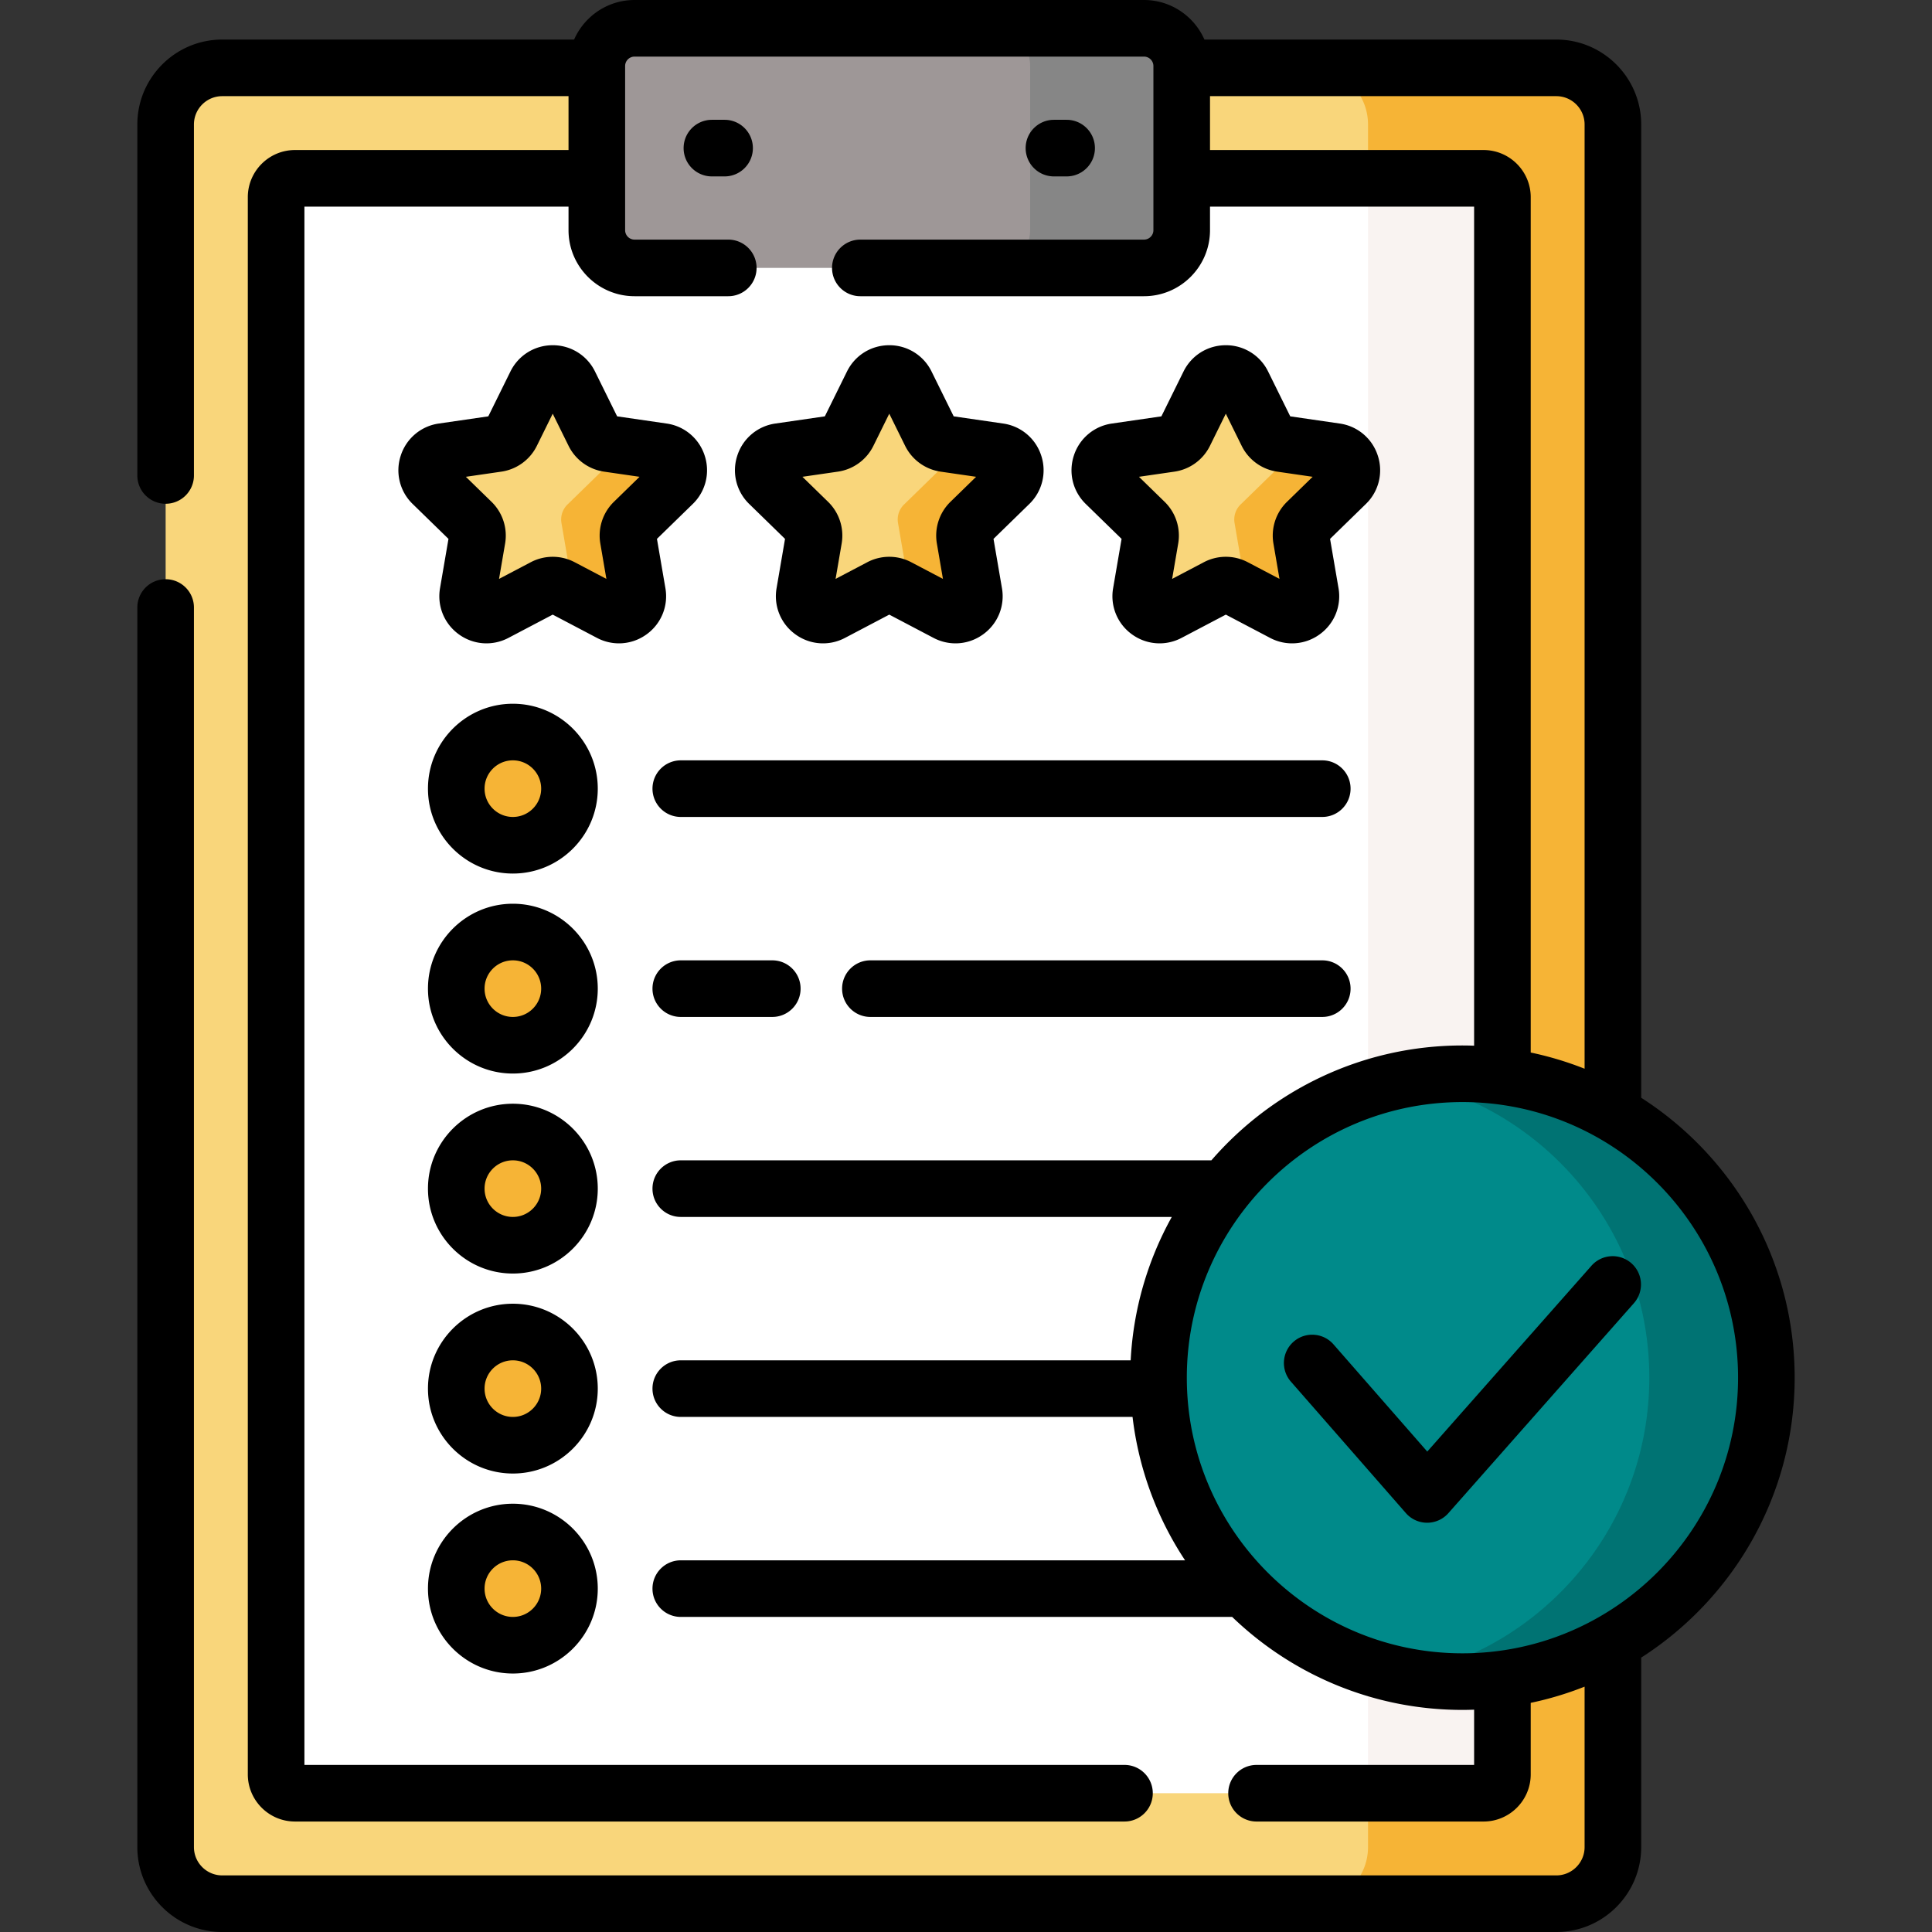 <?xml version="1.0" encoding="UTF-8"?>
<svg xmlns="http://www.w3.org/2000/svg" xmlns:xlink="http://www.w3.org/1999/xlink" version="1.1" width="512" height="512" x="0" y="0" viewBox="0 0 512 512" style="enable-background:new 0 0 512 512" xml:space="preserve" class="">
  <rect x="0" y="0" width="512" height="512" fill="#333333" stroke="none"/>
  <g>
    <path d="M387.563 444.645c-43.86 0-79.543-35.683-79.543-79.542 0-43.86 35.683-79.543 79.543-79.543a79.025 79.025 0 0 1 39.871 10.759V32.983c0-8.284-6.716-15-15-15H312.165V61c0 4.963-4.037 9-9 9h-135c-4.962 0-9-4.037-9-9V17.983H58.896c-8.284 0-15 6.716-15 15V489.5c0 8.284 6.716 15 15 15h353.539c8.284 0 15-6.716 15-15v-55.615c-11.733 6.828-25.348 10.76-39.872 10.76z" style="" fill="#f9d67b" data-original="#ffe177" class="" opacity="1"></path>
    <path d="M412.434 17.983h-64.895c8.284 0 15 6.716 15 15v14.278h30.617a5 5 0 0 1 5 5v234.006a79.062 79.062 0 0 1 29.278 10.052V32.983c0-8.284-6.715-15-15-15zM398.156 443.937v26.285a5 5 0 0 1-5 5h-30.617V489.5c0 8.284-6.716 15-15 15h64.895c8.284 0 15-6.716 15-15v-55.615a79.056 79.056 0 0 1-29.278 10.052z" style="" fill="#f6b436" data-original="#ffd15b" class="" opacity="1"></path>
    <path d="M387.563 444.645c-43.86 0-79.543-35.683-79.543-79.542 0-43.86 35.683-79.543 79.543-79.543 3.594 0 7.125.263 10.594.727V52.261a5 5 0 0 0-5-5h-80.991V61c0 4.963-4.037 9-9 9h-135c-4.962 0-9-4.037-9-9V47.261H78.173a5 5 0 0 0-5 5v417.961a5 5 0 0 0 5 5h314.983a5 5 0 0 0 5-5v-26.304c-3.468.464-7 .727-10.593.727z" style="" fill="#ffffff" data-original="#ffffff"></path>
    <path d="M387.562 284.56c3.594 0 7.125.259 10.594.716V52.261a5 5 0 0 0-5-5h-30.617v241.283a80.43 80.43 0 0 1 25.023-3.984zM387.562 445.645a80.436 80.436 0 0 1-25.024-3.984v33.561h30.617a5 5 0 0 0 5-5v-25.293a81.158 81.158 0 0 1-10.593.716z" style="" fill="#f9f3f1" data-original="#f9f3f1"></path>
    <path d="M303.165 71h-135c-5.523 0-10-4.477-10-10V17.5c0-5.523 4.477-10 10-10h135c5.523 0 10 4.477 10 10V61c0 5.523-4.477 10-10 10z" style="" fill="#9e9797" data-original="#9e9797"></path>
    <path d="M303.165 7.5H263c5.523 0 10 4.477 10 10V61c0 5.523-4.477 10-10 10h40.165c5.523 0 10-4.477 10-10V17.5c0-5.523-4.477-10-10-10z" style="" fill="#868686" data-original="#868686"></path>
    <path d="m329.338 101.774 6.445 13.06a4.997 4.997 0 0 0 3.765 2.735l14.412 2.094c4.101.596 5.739 5.636 2.771 8.528l-10.429 10.166a5.003 5.003 0 0 0-1.438 4.426l2.462 14.354c.701 4.085-3.587 7.199-7.255 5.271l-12.891-6.777a4.998 4.998 0 0 0-4.653 0l-12.891 6.777c-3.668 1.928-7.955-1.186-7.255-5.271l2.462-14.354a5.003 5.003 0 0 0-1.438-4.426l-10.429-10.166c-2.968-2.893-1.33-7.933 2.771-8.528l14.412-2.094a5 5 0 0 0 3.765-2.735l6.445-13.06c1.836-3.716 7.135-3.716 8.969 0z" style="" fill="#f9d67b" data-original="#ffe177" class="" opacity="1"></path>
    <path d="M356.731 128.192c2.968-2.893 1.33-7.932-2.771-8.528l-12.003-1.744a5.43 5.43 0 0 1-1.637 4.519l-11.555 11.264a5.538 5.538 0 0 0-1.593 4.904l2.728 15.905a5.526 5.526 0 0 1-.132 2.48l10.304 5.417c3.668 1.928 7.955-1.186 7.255-5.271l-2.462-14.354a5.003 5.003 0 0 1 1.438-4.426l10.428-10.166z" style="" fill="#f6b436" data-original="#ffd15b" class="" opacity="1"></path>
    <path d="m240.149 101.774 6.445 13.06a4.997 4.997 0 0 0 3.765 2.735l14.412 2.094c4.101.596 5.739 5.636 2.771 8.528l-10.429 10.166a5.003 5.003 0 0 0-1.438 4.426l2.462 14.354c.701 4.085-3.587 7.199-7.255 5.271l-12.891-6.777a4.998 4.998 0 0 0-4.653 0l-12.891 6.777c-3.668 1.928-7.955-1.186-7.255-5.271l2.462-14.354a5.003 5.003 0 0 0-1.438-4.426l-10.429-10.166c-2.968-2.893-1.33-7.933 2.771-8.528l14.412-2.094a5 5 0 0 0 3.765-2.735l6.445-13.06c1.835-3.716 7.134-3.716 8.969 0zM150.959 101.774l6.445 13.06a4.997 4.997 0 0 0 3.765 2.735l14.412 2.094c4.101.596 5.739 5.636 2.771 8.528l-10.429 10.166a5.003 5.003 0 0 0-1.438 4.426l2.462 14.354c.701 4.085-3.587 7.199-7.255 5.271l-12.891-6.777a4.998 4.998 0 0 0-4.653 0l-12.891 6.777c-3.668 1.928-7.955-1.186-7.255-5.271l2.462-14.354a5.003 5.003 0 0 0-1.438-4.426l-10.429-10.166c-2.968-2.893-1.33-7.933 2.771-8.528l14.412-2.094a5 5 0 0 0 3.765-2.735l6.445-13.06c1.836-3.716 7.135-3.716 8.969 0z" style="" fill="#f9d67b" data-original="#ffe177" class="" opacity="1"></path>
    <circle cx="135.915" cy="209" r="15" style="" fill="#f6b436" data-original="#b3dafe" class="" opacity="1"></circle>
    <circle cx="135.915" cy="262" r="15" style="" fill="#f6b436" data-original="#b3dafe" class="" opacity="1"></circle>
    <circle cx="135.915" cy="315" r="15" style="" fill="#f6b436" data-original="#b3dafe" class="" opacity="1"></circle>
    <circle cx="135.915" cy="368" r="15" style="" fill="#f6b436" data-original="#b3dafe" class="" opacity="1"></circle>
    <circle cx="135.915" cy="421" r="15" style="" fill="#f6b436" data-original="#b3dafe" class="" opacity="1"></circle>
    <circle cx="387.563" cy="365.102" r="80.542" style="" fill="#008a8a" data-original="#97da7b" class="" opacity="1"></circle>
    <path d="M387.562 284.56c-5.307 0-10.489.528-15.51 1.507 37.059 7.232 65.032 39.86 65.032 79.035s-27.974 71.804-65.032 79.035a80.87 80.87 0 0 0 15.51 1.507c44.482 0 80.542-36.06 80.542-80.542s-36.059-80.542-80.542-80.542z" style="" fill="#007373" data-original="#80d261" class="" opacity="1"></path>
    <path d="M267.542 128.192c2.968-2.893 1.33-7.932-2.771-8.528l-12.003-1.744a5.43 5.43 0 0 1-1.637 4.519l-11.555 11.264a5.538 5.538 0 0 0-1.593 4.904l2.728 15.905a5.526 5.526 0 0 1-.132 2.48l10.304 5.417c3.668 1.928 7.955-1.186 7.255-5.271l-2.462-14.354a5.003 5.003 0 0 1 1.438-4.426l10.428-10.166zM178.353 128.192c2.968-2.893 1.33-7.932-2.771-8.528l-12.003-1.744a5.43 5.43 0 0 1-1.637 4.519l-11.555 11.264a5.538 5.538 0 0 0-1.593 4.904l2.728 15.905a5.526 5.526 0 0 1-.132 2.48l10.304 5.417c3.668 1.928 7.955-1.186 7.255-5.271l-2.462-14.354a5.003 5.003 0 0 1 1.438-4.426l10.428-10.166z" style="" fill="#f6b436" data-original="#ffd15b" class="" opacity="1"></path>
    <path d="M188.665 31.75c-4.142 0-7.5 3.357-7.5 7.5s3.358 7.5 7.5 7.5h3.357c4.142 0 7.5-3.357 7.5-7.5s-3.358-7.5-7.5-7.5h-3.357zM282.665 46.75c4.143 0 7.5-3.357 7.5-7.5s-3.357-7.5-7.5-7.5h-3.357c-4.143 0-7.5 3.357-7.5 7.5s3.357 7.5 7.5 7.5h3.357zM365.13 120.748a12.423 12.423 0 0 0-10.092-8.507l-13.111-1.905-5.863-11.88a12.421 12.421 0 0 0-11.209-6.969c-4.794 0-9.089 2.67-11.21 6.968l-5.863 11.881-13.111 1.905a12.422 12.422 0 0 0-10.092 8.507c-1.48 4.559-.269 9.469 3.163 12.813l9.488 9.249-2.24 13.059a12.425 12.425 0 0 0 4.975 12.227 12.453 12.453 0 0 0 7.335 2.4c1.986 0 3.983-.479 5.828-1.449l11.728-6.166 11.727 6.166a12.423 12.423 0 0 0 13.163-.951 12.423 12.423 0 0 0 4.974-12.227l-2.239-13.059 9.487-9.248a12.423 12.423 0 0 0 3.162-12.814zm-24.06 12.237a12.497 12.497 0 0 0-3.597 11.065l1.605 9.361-8.409-4.421a12.503 12.503 0 0 0-11.632.001l-8.407 4.42 1.605-9.36a12.493 12.493 0 0 0-3.595-11.064l-6.802-6.631 9.402-1.365a12.502 12.502 0 0 0 9.409-6.838l4.204-8.518 4.204 8.519a12.5 12.5 0 0 0 9.411 6.837l9.399 1.365-6.797 6.629zM172.915 209a7.5 7.5 0 0 0 7.5 7.5h170c4.143 0 7.5-3.357 7.5-7.5s-3.357-7.5-7.5-7.5h-170a7.5 7.5 0 0 0-7.5 7.5zM180.415 254.5c-4.142 0-7.5 3.357-7.5 7.5s3.358 7.5 7.5 7.5h24.25c4.142 0 7.5-3.357 7.5-7.5s-3.358-7.5-7.5-7.5h-24.25zM350.415 254.5h-119.75c-4.142 0-7.5 3.357-7.5 7.5s3.358 7.5 7.5 7.5h119.75c4.143 0 7.5-3.357 7.5-7.5s-3.357-7.5-7.5-7.5zM135.915 186.5c-12.407 0-22.5 10.094-22.5 22.5s10.093 22.5 22.5 22.5 22.5-10.094 22.5-22.5-10.093-22.5-22.5-22.5zm0 30c-4.136 0-7.5-3.364-7.5-7.5s3.364-7.5 7.5-7.5 7.5 3.364 7.5 7.5-3.364 7.5-7.5 7.5zM135.915 239.5c-12.407 0-22.5 10.094-22.5 22.5s10.093 22.5 22.5 22.5 22.5-10.094 22.5-22.5-10.093-22.5-22.5-22.5zm0 30c-4.136 0-7.5-3.364-7.5-7.5s3.364-7.5 7.5-7.5 7.5 3.364 7.5 7.5-3.364 7.5-7.5 7.5zM135.915 292.5c-12.407 0-22.5 10.094-22.5 22.5s10.093 22.5 22.5 22.5 22.5-10.094 22.5-22.5-10.093-22.5-22.5-22.5zm0 30c-4.136 0-7.5-3.364-7.5-7.5s3.364-7.5 7.5-7.5 7.5 3.364 7.5 7.5-3.364 7.5-7.5 7.5zM135.915 345.5c-12.407 0-22.5 10.094-22.5 22.5s10.093 22.5 22.5 22.5 22.5-10.094 22.5-22.5-10.093-22.5-22.5-22.5zm0 30c-4.136 0-7.5-3.364-7.5-7.5s3.364-7.5 7.5-7.5 7.5 3.364 7.5 7.5-3.364 7.5-7.5 7.5zM135.915 398.5c-12.407 0-22.5 10.094-22.5 22.5s10.093 22.5 22.5 22.5 22.5-10.094 22.5-22.5-10.093-22.5-22.5-22.5zm0 30c-4.136 0-7.5-3.364-7.5-7.5s3.364-7.5 7.5-7.5 7.5 3.364 7.5 7.5-3.364 7.5-7.5 7.5z" fill="#000000" opacity="1" data-original="#000000"></path>
    <path d="M434.934 290.919V32.983c0-12.406-10.094-22.5-22.5-22.5h-93.248C316.475 4.32 310.319 0 303.165 0h-135c-7.154 0-13.31 4.32-16.021 10.483H58.895c-12.407 0-22.5 10.094-22.5 22.5V126c0 4.143 3.358 7.5 7.5 7.5s7.5-3.357 7.5-7.5V32.983c0-4.136 3.364-7.5 7.5-7.5h91.77V39.76H78.173c-6.893 0-12.5 5.607-12.5 12.5v417.961c0 6.894 5.607 12.501 12.5 12.501H298c4.143 0 7.5-3.357 7.5-7.5s-3.357-7.5-7.5-7.5H80.673V54.761h69.992V61c0 9.649 7.851 17.5 17.5 17.5H193c4.142 0 7.5-3.357 7.5-7.5s-3.358-7.5-7.5-7.5h-24.835a2.503 2.503 0 0 1-2.5-2.5V17.5c0-1.379 1.122-2.5 2.5-2.5h135c1.379 0 2.5 1.121 2.5 2.5V61c0 1.379-1.121 2.5-2.5 2.5H228c-4.142 0-7.5 3.357-7.5 7.5s3.358 7.5 7.5 7.5h75.165c9.649 0 17.5-7.851 17.5-17.5v-6.239h69.991V277.12a88.266 88.266 0 0 0-3.094-.06c-26.541 0-50.377 11.805-66.532 30.44H180.415c-4.142 0-7.5 3.357-7.5 7.5s3.358 7.5 7.5 7.5h130.122a87.423 87.423 0 0 0-10.898 38H180.415c-4.142 0-7.5 3.357-7.5 7.5s3.358 7.5 7.5 7.5h119.722a87.482 87.482 0 0 0 13.917 38H180.415c-4.142 0-7.5 3.357-7.5 7.5s3.358 7.5 7.5 7.5h146.121c15.838 15.251 37.355 24.645 61.027 24.645 1.036 0 2.066-.025 3.094-.06v14.638H333c-4.143 0-7.5 3.357-7.5 7.5s3.357 7.5 7.5 7.5h60.156c6.893 0 12.5-5.607 12.5-12.501v-18.95a87.217 87.217 0 0 0 14.277-4.293V489.5c0 4.136-3.364 7.5-7.5 7.5H58.895c-4.135 0-7.5-3.364-7.5-7.5V161c0-4.143-3.358-7.5-7.5-7.5s-7.5 3.357-7.5 7.5v328.5c0 12.406 10.093 22.5 22.5 22.5h353.539c12.406 0 22.5-10.094 22.5-22.5v-50.215c24.44-15.662 40.671-43.062 40.671-74.183s-16.231-58.521-40.671-74.183zM320.665 39.761V25.483h91.769c4.136 0 7.5 3.364 7.5 7.5v250.242a87.247 87.247 0 0 0-14.277-4.293V52.261c0-6.893-5.607-12.5-12.5-12.5h-72.492zm66.898 398.384c-40.276 0-73.043-32.767-73.043-73.042 0-40.276 32.767-73.043 73.043-73.043 40.275 0 73.042 32.767 73.042 73.043 0 40.275-32.767 73.042-73.042 73.042z" fill="#000000" opacity="1" data-original="#000000"></path>
    <path d="M432.342 334.778a7.5 7.5 0 0 0-10.586.654l-43.516 49.251-24.846-28.407c-2.729-3.118-7.468-3.436-10.583-.708a7.5 7.5 0 0 0-.708 10.583l30.463 34.829a7.5 7.5 0 0 0 5.627 2.562h.019a7.502 7.502 0 0 0 5.62-2.534l49.164-55.645a7.496 7.496 0 0 0-.654-10.585zM275.941 120.748a12.423 12.423 0 0 0-10.092-8.507l-13.111-1.905-5.864-11.88a12.421 12.421 0 0 0-11.209-6.969c-4.793 0-9.088 2.67-11.209 6.968l-5.864 11.881-13.111 1.905a12.42 12.42 0 0 0-10.091 8.507 12.42 12.42 0 0 0 3.163 12.813l9.488 9.249-2.24 13.059a12.423 12.423 0 0 0 4.973 12.227 12.424 12.424 0 0 0 13.164.951l11.727-6.166 11.727 6.166a12.51 12.51 0 0 0 5.829 1.449c2.581 0 5.145-.809 7.336-2.401a12.42 12.42 0 0 0 4.972-12.226l-2.239-13.058 9.487-9.249a12.425 12.425 0 0 0 3.164-12.814zm-24.061 12.237a12.5 12.5 0 0 0-3.597 11.065l1.605 9.361-8.407-4.42a12.502 12.502 0 0 0-11.633 0l-8.407 4.42 1.606-9.36a12.494 12.494 0 0 0-3.595-11.064l-6.801-6.631 9.401-1.365a12.5 12.5 0 0 0 9.409-6.838l4.204-8.518 4.203 8.517a12.503 12.503 0 0 0 9.413 6.839l9.399 1.365-6.8 6.629zM171.366 168.096a12.422 12.422 0 0 0 4.973-12.227l-2.24-13.059 9.488-9.249a12.423 12.423 0 0 0 3.163-12.813 12.421 12.421 0 0 0-10.091-8.507l-13.111-1.905-5.864-11.88a12.421 12.421 0 0 0-11.209-6.969c-4.793 0-9.089 2.67-11.209 6.968l-5.864 11.881-13.111 1.905a12.42 12.42 0 0 0-10.091 8.507 12.42 12.42 0 0 0 3.163 12.813l9.488 9.249-2.24 13.059c-.81 4.724 1.095 9.409 4.973 12.227s8.922 3.181 13.164.951l11.727-6.166 11.727 6.166a12.51 12.51 0 0 0 5.829 1.449 12.45 12.45 0 0 0 7.335-2.4zm-12.272-24.045 1.605 9.361-8.407-4.42a12.502 12.502 0 0 0-11.633 0l-8.407 4.42 1.605-9.36a12.494 12.494 0 0 0-3.595-11.064l-6.801-6.631 9.401-1.365a12.5 12.5 0 0 0 9.409-6.838l4.204-8.518 4.204 8.519a12.504 12.504 0 0 0 9.412 6.837l9.399 1.365-6.801 6.63a12.496 12.496 0 0 0-3.595 11.064z" fill="#000000" opacity="1" data-original="#000000"></path>
  </g>
</svg>
